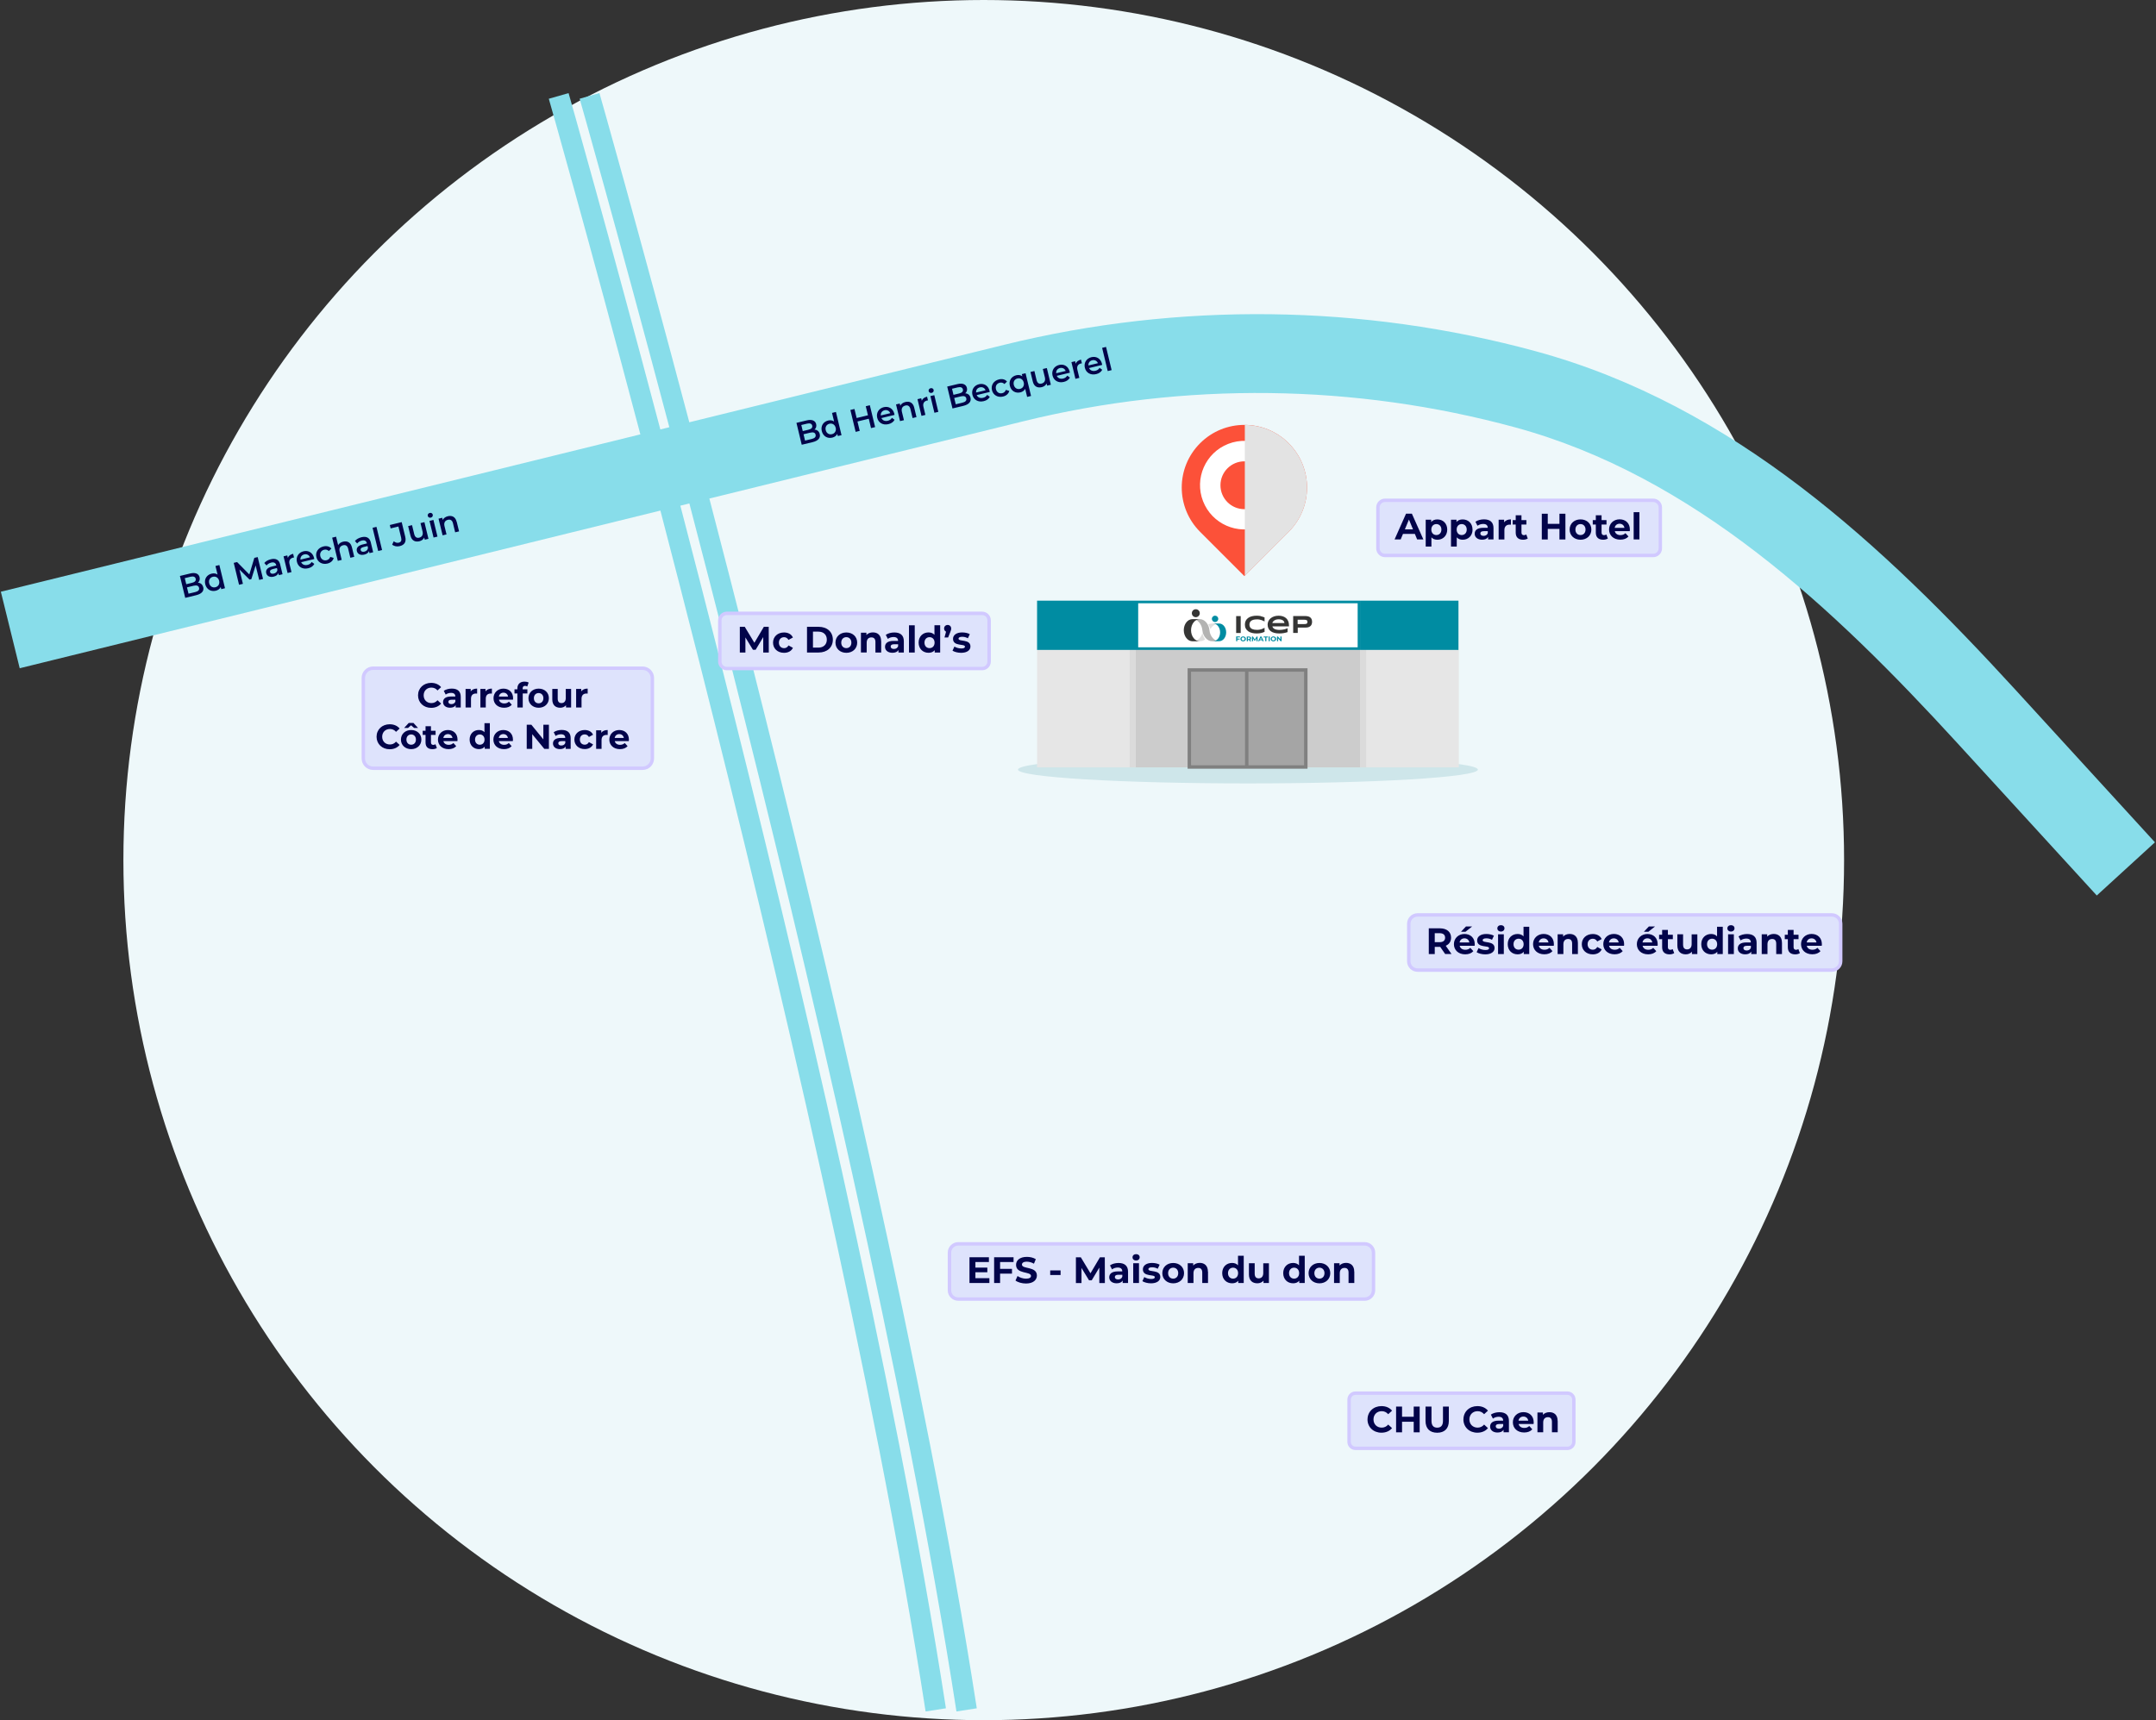 <?xml version="1.0" encoding="UTF-8"?>
<svg xmlns="http://www.w3.org/2000/svg" viewBox="0 0 629 502">
  <rect x="0" y="0" width="629" height="502" fill="#333333" stroke="none"/>
  <g style="isolation: isolate;">
    <g id="Calque_1" data-name="Calque 1">
      <circle cx="287" cy="251" r="251" style="fill: #eef8fa;"/>
      <path d="M375.97,129.35c-7.14-7.14-18.71-7.14-25.85,0-7.14,7.14-7.14,18.71,0,25.85l12.92,12.92,12.92-12.92c7.14-7.14,7.14-18.71,0-25.85h0Z" style="fill: #fc5139;"/>
      <path d="M367.71,153.62c6.65-2.59,9.94-10.08,7.36-16.73-2.59-6.65-10.08-9.94-16.73-7.36-6.65,2.59-9.95,10.08-7.36,16.73,2.59,6.65,10.08,9.95,16.73,7.36Z" style="fill: #fff;"/>
      <path d="M356.06,141.61c0-3.85,3.12-6.98,6.98-6.98s6.98,3.12,6.98,6.98-3.12,6.98-6.98,6.98-6.98-3.12-6.98-6.98Z" style="fill: #fc5139;"/>
      <g style="mix-blend-mode: multiply;">
        <path d="M375.97,129.35c-3.53-3.53-8.16-5.31-12.8-5.34v44l12.8-12.8c7.14-7.14,7.14-18.71,0-25.85Z" style="fill: #e3e3e3;"/>
      </g>
      <path d="M364.08,228.62c37.05,0,67.08-1.8,67.08-4.03s-30.03-4.03-67.08-4.03-67.08,1.8-67.08,4.03,30.03,4.03,67.08,4.03Z" style="fill: #cee6ea;"/>
      <path d="M425.61,189.53h-123.05v34.41h123.05v-34.41Z" style="fill: #e6e6e6;"/>
      <path d="M396.85,189.53h-65.55v34.41h65.55v-34.41Z" style="fill: #ccc;"/>
      <path d="M331.3,189.53h-1.74v34.41h1.74v-34.41Z" style="fill: #dbdbdb;"/>
      <path d="M398.6,189.53h-1.74v34.41h1.74v-34.41Z" style="fill: #dbdbdb;"/>
      <path d="M396.47,175.67h-64.79v13.61h64.79v-13.61Z" style="fill: #fff;"/>
      <path d="M302.56,175.29v14.37h94.29v-14.37h-94.29ZM332.06,176.05h64.03v12.85h-64.03v-12.85ZM425.5,175.29v14.37h-28.64v-14.37h28.64Z" style="fill: #008ca2;"/>
      <path d="M360.64,185.75v1.38h.34v-.5h.67v-.26h-.67v-.37h.76v-.26h-1.1ZM362.91,186.83c.07-.04.12-.09.16-.16.04-.07.06-.14.06-.23s-.02-.16-.06-.23c-.04-.07-.09-.12-.16-.16-.07-.04-.14-.05-.23-.05s-.17.01-.24.05c-.07.04-.12.09-.16.16-.04.07-.06.14-.06.23s.02.16.06.23c.04.07.09.12.16.16.07.04.14.05.24.05s.16-.01.23-.05ZM362.27,187.07c-.12-.06-.21-.14-.28-.26-.07-.11-.11-.23-.11-.36s.04-.26.11-.37c.07-.11.17-.2.28-.26.12-.06.26-.09.41-.09s.29.03.41.09c.12.06.21.14.28.26.07.11.11.23.11.37s-.03.26-.11.36c-.07.11-.17.2-.28.26-.12.06-.26.09-.41.09s-.29-.03-.41-.09ZM364.57,186.07c-.05-.04-.13-.06-.23-.06h-.27v.49h.27c.1,0,.17-.02.23-.06.05-.05.08-.1.08-.18s-.02-.14-.08-.18M364.66,187.14l-.28-.39h-.31v.39h-.33v-1.38h.63c.13,0,.24.02.34.06.09.04.17.1.22.18.05.08.08.17.08.27s-.02.19-.08.27c-.05.08-.12.13-.22.17l.33.45h-.36ZM366.62,185.75l-.54.86-.55-.86h-.27v1.38h.31v-.81l.43.67h.15l.43-.68v.83h.31v-1.38h-.27ZM367.86,186.07l.23.53h-.46l.23-.53h0ZM367.7,185.75l-.65,1.38h.34l.13-.3h.68l.13.3h.35l-.65-1.38h-.33,0ZM368.67,185.75v.26h.46v1.12h.33v-1.12h.46v-.26h-1.26ZM370.45,185.75h-.33v1.38h.33v-1.38ZM371.73,186.83c.07-.04.12-.09.16-.16.04-.07.06-.14.06-.23s-.02-.16-.06-.23c-.04-.07-.09-.12-.16-.16-.07-.04-.14-.05-.24-.05s-.17.01-.24.05c-.07.04-.12.09-.16.16-.04.07-.06.14-.06.23s.02.16.06.23c.04.07.09.12.16.16.07.04.14.05.24.05s.16-.01.24-.05ZM371.1,187.07c-.12-.06-.21-.14-.28-.26-.07-.11-.11-.23-.11-.36s.03-.26.11-.37c.07-.11.17-.2.28-.26.12-.06.26-.09.41-.09s.29.03.41.09c.12.06.21.14.28.26.07.11.11.23.11.37s-.04.26-.11.36c-.07.11-.17.2-.28.26-.12.06-.26.09-.41.09s-.29-.03-.41-.09ZM373.55,185.75v.84l-.72-.84h-.27v1.38h.33v-.84l.73.84h.27v-1.38h-.33Z" style="fill: #008ca2;"/>
      <path d="M355.68,181.96h-2.07c-.39,0-.77.09-1.11.25.29.41.51.88.64,1.39.48-.96,1.47-1.64,2.55-1.64ZM350.79,184.54c-.16,1.43-1.43,2.58-2.83,2.58h2.08c.57,0,1.12-.19,1.57-.52-.43-.57-.72-1.29-.82-2.07Z" style="fill: #dededd;"/>
      <path d="M352.85,183.9c-.16-1.78-1.43-3.23-2.83-3.23h-2.07c1.4,0,2.67,1.45,2.83,3.23.16,1.78,1.43,3.23,2.83,3.23h2.07c-1.4,0-2.67-1.45-2.83-3.23Z" style="fill: #b3b3b2;"/>
      <path d="M360.64,179.8h1.33v4.92h-1.33v-4.92ZM367.87,179.8c-.18-.04-.38-.07-.59-.09-.21-.02-.43-.03-.66-.03-.5,0-.96.05-1.38.16-.42.11-.78.27-1.09.49s-.54.48-.71.81c-.17.33-.25.7-.25,1.13s.08.81.25,1.13c.17.32.4.59.71.81.3.22.67.38,1.09.49.42.11.88.16,1.38.16.24,0,.46,0,.66-.03.21-.02.4-.04.59-.09.18-.05.36-.09.54-.15h0c.17-.06.34-.13.52-.2v-1.19c-.13.08-.27.14-.43.22-.14.08-.31.14-.49.2-.18.05-.38.1-.6.14-.22.04-.46.05-.74.05s-.53-.02-.74-.06c-.21-.04-.4-.09-.56-.16-.16-.07-.3-.15-.4-.24-.11-.09-.19-.2-.26-.31-.07-.11-.11-.24-.15-.36-.03-.13-.04-.26-.04-.39,0-.2.03-.39.1-.58.07-.19.18-.35.35-.49.17-.15.39-.26.66-.34.28-.08.62-.13,1.04-.13.27,0,.52.01.74.05.22.04.42.08.6.15.17.06.34.12.49.2.14.08.29.14.43.22v-1.19c-.17-.07-.34-.13-.52-.19-.17-.06-.36-.11-.54-.15ZM375.83,181.27c.15.35.22.74.22,1.19v.33h-4.84c.04.15.11.3.21.42.1.13.24.24.4.33.17.09.38.16.62.21.24.05.54.08.89.08.24,0,.48-.02.71-.05.23-.03.45-.07.65-.12.21-.05.39-.11.55-.16.16-.06.3-.12.4-.18v1.15h0c-.4.14-.81.23-1.21.3-.4.06-.81.09-1.23.09-.54,0-1.02-.06-1.44-.18-.42-.11-.77-.28-1.06-.5-.29-.22-.5-.49-.65-.81-.15-.32-.23-.68-.23-1.08,0-.37.08-.71.23-1.03.15-.32.36-.59.65-.83.28-.23.62-.42,1.01-.55.4-.13.84-.2,1.32-.2.45,0,.85.06,1.22.18.37.12.69.3.96.53.27.24.47.53.61.88ZM374.74,181.82c-.02-.12-.05-.25-.11-.38-.06-.13-.16-.25-.29-.35-.13-.11-.3-.19-.52-.26-.21-.07-.48-.1-.79-.1s-.55.04-.78.11c-.22.08-.39.17-.55.27-.14.11-.26.23-.34.36-.08.13-.14.24-.16.35h3.53ZM382.79,181.47h0c0,.25-.04.48-.11.68-.07.2-.19.39-.34.53-.16.15-.36.27-.61.35-.25.08-.56.12-.92.12h-2.2v1.55h-1.33v-4.92h3.53c.36,0,.67.04.92.12.25.08.46.2.61.35.16.15.27.33.34.53.07.21.11.43.11.68ZM381.44,181.5c0-.11-.02-.21-.05-.3-.03-.08-.08-.15-.16-.2-.08-.05-.17-.09-.29-.11-.12-.02-.27-.04-.44-.04h-1.92v1.27h1.92c.17,0,.32,0,.44-.03.12-.02.21-.05.29-.11.08-.05.13-.11.16-.19.03-.08.05-.17.05-.29ZM348.87,177.79c-.64,0-1.16.52-1.16,1.16s.52,1.16,1.16,1.16,1.16-.52,1.16-1.16-.52-1.16-1.16-1.16ZM350.01,180.68h-2.12c-1.4,0-2.53,1.45-2.53,3.23s1.14,3.23,2.53,3.23h2.12c-1.4,0-2.53-1.45-2.53-3.23s1.14-3.23,2.53-3.23Z" style="fill: #353534;"/>
      <path d="M353.56,180.6c0,.52.42.93.93.93s.93-.42.93-.93-.42-.93-.93-.93-.93.42-.93.93ZM355.96,184.54c0,1.42-.91,2.58-2.03,2.58h1.77c1.12,0,2.03-1.16,2.03-2.58s-.91-2.58-2.03-2.58h-1.77c1.12,0,2.03,1.16,2.03,2.58Z" style="fill: #008ca2;"/>
      <path d="M381.06,195.52h-33.98v28.31h33.98v-28.31Z" style="fill: #a5a5a5;"/>
      <path d="M380.96,195.52h-33.98v28.31h33.98v-28.31Z" style="fill: none; stroke: gray; stroke-miterlimit: 10;"/>
      <path d="M363.73,195.52v28.31" style="fill: none; stroke: gray; stroke-miterlimit: 10;"/>
      <g>
        <path d="M457.3,406.56h-61.84c-1.03,0-1.86.83-1.86,1.86v12.38c0,1.03.83,1.86,1.86,1.86h61.84c1.03,0,1.86-.83,1.86-1.86v-12.38c0-1.03-.83-1.86-1.86-1.86Z" style="fill: #dee3fc;"/>
        <path d="M457.29,423.16h-61.84c-1.3,0-2.36-1.06-2.36-2.36v-12.38c0-1.3,1.06-2.36,2.36-2.36h61.84c1.3,0,2.36,1.06,2.36,2.36v12.38c0,1.3-1.06,2.36-2.36,2.36ZM395.46,407.06c-.75,0-1.36.61-1.36,1.36v12.38c0,.75.61,1.36,1.36,1.36h61.84c.75,0,1.36-.61,1.36-1.36v-12.38c0-.75-.61-1.36-1.36-1.36h-61.84Z" style="fill: #d1c9ff;"/>
      </g>
      <g>
        <path d="M482.3,146h-78.21c-1.15,0-2.09.93-2.09,2.09v11.92c0,1.15.93,2.09,2.09,2.09h78.21c1.15,0,2.09-.94,2.09-2.09v-11.92c0-1.15-.94-2.09-2.09-2.09Z" style="fill: #dee3fc;"/>
        <path d="M482.3,162.6h-78.21c-1.43,0-2.59-1.16-2.59-2.59v-11.92c0-1.43,1.16-2.59,2.59-2.59h78.21c1.43,0,2.59,1.16,2.59,2.59v11.92c0,1.43-1.16,2.59-2.59,2.59ZM404.09,146.5c-.88,0-1.59.71-1.59,1.59v11.92c0,.88.71,1.59,1.59,1.59h78.21c.88,0,1.59-.71,1.59-1.59v-11.92c0-.88-.71-1.59-1.59-1.59h-78.21Z" style="fill: #d1c9ff;"/>
      </g>
      <g>
        <path d="M398.16,363h-118.6c-1.41,0-2.56,1.14-2.56,2.56v10.99c0,1.41,1.14,2.56,2.56,2.56h118.6c1.41,0,2.55-1.14,2.55-2.56v-10.99c0-1.41-1.14-2.56-2.55-2.56Z" style="fill: #dee3fc;"/>
        <path d="M398.16,379.6h-118.6c-1.69,0-3.06-1.37-3.06-3.06v-10.99c0-1.68,1.37-3.06,3.06-3.06h118.6c1.68,0,3.05,1.37,3.05,3.06v10.99c0,1.68-1.37,3.06-3.05,3.06ZM279.56,363.5c-1.13,0-2.06.92-2.06,2.06v10.99c0,1.13.92,2.06,2.06,2.06h118.6c1.13,0,2.05-.92,2.05-2.06v-10.99c0-1.13-.92-2.06-2.05-2.06h-118.6Z" style="fill: #d1c9ff;"/>
      </g>
      <g>
        <path d="M534.43,267h-120.85c-1.42,0-2.58,1.15-2.58,2.58v10.94c0,1.42,1.15,2.58,2.58,2.58h120.85c1.43,0,2.58-1.15,2.58-2.58v-10.94c0-1.42-1.15-2.58-2.58-2.58Z" style="fill: #dee3fc;"/>
        <path d="M534.43,283.6h-120.85c-1.7,0-3.08-1.38-3.08-3.08v-10.94c0-1.7,1.38-3.08,3.08-3.08h120.85c1.7,0,3.08,1.38,3.08,3.08v10.94c0,1.7-1.38,3.08-3.08,3.08ZM413.58,267.5c-1.15,0-2.08.93-2.08,2.08v10.94c0,1.15.93,2.08,2.08,2.08h120.85c1.15,0,2.08-.93,2.08-2.08v-10.94c0-1.15-.93-2.08-2.08-2.08h-120.85Z" style="fill: #d1c9ff;"/>
      </g>
      <g>
        <path d="M187.49,195h-78.64c-1.57,0-2.84,1.27-2.84,2.84v23.51c0,1.57,1.27,2.84,2.84,2.84h78.64c1.57,0,2.84-1.27,2.84-2.84v-23.51c0-1.57-1.27-2.84-2.84-2.84Z" style="fill: #dee3fc;"/>
        <path d="M187.48,224.69h-78.64c-1.84,0-3.34-1.5-3.34-3.34v-23.51c0-1.84,1.5-3.34,3.34-3.34h78.64c1.84,0,3.34,1.5,3.34,3.34v23.51c0,1.84-1.5,3.34-3.34,3.34ZM108.84,195.5c-1.29,0-2.34,1.05-2.34,2.34v23.51c0,1.29,1.05,2.34,2.34,2.34h78.64c1.29,0,2.34-1.05,2.34-2.34v-23.51c0-1.29-1.05-2.34-2.34-2.34h-78.64Z" style="fill: #d1c9ff;"/>
      </g>
      <path d="M628.69,245.81l-16.97,15.52-40.8-44.61c-36.07-39.37-76.64-77.78-128.87-92-46.8-12.75-96.43-13.36-143.53-1.77l-91.57,22.54c3.87,14.84,7.94,30.63,12.11,47.1,21.81,86.16,50.94,209.17,65.91,305.94l-5.93.92c-14.93-96.53-44.02-219.34-65.79-305.37-4.18-16.5-8.25-32.3-12.13-47.16l-2.63.65c3.71,14.23,7.59,29.31,11.57,45.02,21.81,86.16,50.94,209.17,65.91,305.94l-5.93.92c-14.93-96.53-44.02-219.34-65.79-305.37-3.98-15.73-7.87-30.83-11.58-45.08L5.75,195.01.25,172.68l186.57-45.92c-15.37-58.18-26.56-97.41-26.71-97.94l5.77-1.65c.15.53,11.36,39.85,26.77,98.15l2.62-.65c-15.09-57.03-26.01-95.34-26.16-95.86l5.77-1.65c.15.52,11.09,38.92,26.22,96.07l91.92-22.62c50.89-12.52,104.51-11.87,155.07,1.91,57.86,15.76,101.38,56.73,139.79,98.66l40.8,44.62Z" style="fill: #88ddea;"/>
      <g>
        <path d="M286.53,179h-74.49c-1.12,0-2.04.91-2.04,2.04v12.03c0,1.12.91,2.04,2.04,2.04h74.49c1.12,0,2.04-.91,2.04-2.04v-12.03c0-1.12-.91-2.04-2.04-2.04Z" style="fill: #dee3fc;"/>
        <path d="M286.53,195.6h-74.49c-1.4,0-2.54-1.14-2.54-2.54v-12.03c0-1.4,1.14-2.54,2.54-2.54h74.49c1.4,0,2.54,1.14,2.54,2.54v12.03c0,1.4-1.14,2.54-2.54,2.54ZM212.04,179.5c-.85,0-1.54.69-1.54,1.54v12.03c0,.85.69,1.54,1.54,1.54h74.49c.85,0,1.54-.69,1.54-1.54v-12.03c0-.85-.69-1.54-1.54-1.54h-74.49Z" style="fill: #d1c9ff;"/>
      </g>
      <path d="M398.97,414.22c0-2.26,1.74-3.88,4.07-3.88,1.29,0,2.38.47,3.08,1.33l-1.12,1.03c-.51-.58-1.13-.88-1.89-.88-1.4,0-2.4.99-2.4,2.4s.99,2.4,2.4,2.4c.75,0,1.38-.3,1.89-.89l1.12,1.03c-.7.86-1.79,1.34-3.1,1.34-2.33,0-4.06-1.62-4.06-3.88h0ZM414.18,410.48v7.51h-1.74v-3.08h-3.4v3.08h-1.74v-7.51h1.74v2.96h3.4v-2.96h1.74ZM415.89,414.68v-4.2h1.74v4.14c0,1.42.62,2.01,1.67,2.01s1.68-.59,1.68-2.01v-4.14h1.71v4.2c0,2.21-1.26,3.43-3.4,3.43s-3.4-1.22-3.4-3.43h0ZM426.95,414.22c0-2.26,1.74-3.88,4.07-3.88,1.29,0,2.38.47,3.08,1.33l-1.12,1.03c-.51-.58-1.13-.88-1.89-.88-1.4,0-2.4.99-2.4,2.4s.99,2.4,2.4,2.4c.75,0,1.39-.3,1.89-.89l1.12,1.03c-.7.86-1.79,1.34-3.1,1.34-2.33,0-4.06-1.62-4.06-3.88h0ZM440.22,414.68v3.29h-1.57v-.72c-.31.53-.91.8-1.76.8-1.35,0-2.16-.75-2.16-1.74s.72-1.73,2.48-1.73h1.33c0-.72-.43-1.13-1.33-1.13-.61,0-1.24.21-1.66.54l-.6-1.17c.64-.45,1.57-.7,2.49-.7,1.76,0,2.78.81,2.78,2.56ZM438.55,416.15v-.59h-1.15c-.78,0-1.03.29-1.03.67,0,.42.35.7.94.7s1.04-.26,1.23-.78ZM447.41,415.56h-4.36c.16.72.77,1.15,1.65,1.15.61,0,1.05-.18,1.45-.56l.89.96c-.54.61-1.34.93-2.38.93-2,0-3.29-1.26-3.29-2.97s1.32-2.97,3.08-2.97,3,1.14,3,2.99c0,.13-.02.31-.03.45ZM443.02,414.59h2.84c-.12-.73-.67-1.2-1.42-1.2s-1.31.46-1.42,1.2ZM454.45,414.68v3.3h-1.68v-3.05c0-.93-.43-1.36-1.17-1.36-.8,0-1.38.49-1.38,1.55v2.85h-1.68v-5.77h1.6v.67c.45-.49,1.12-.76,1.9-.76,1.36,0,2.39.79,2.39,2.55h.02ZM412.79,155.81h-3.48l-.67,1.61h-1.78l3.34-7.51h1.71l3.35,7.51h-1.82l-.66-1.61h0ZM412.24,154.49l-1.19-2.87-1.19,2.87h2.38ZM422.22,154.54c0,1.81-1.26,2.97-2.87,2.97-.72,0-1.31-.22-1.74-.7v2.69h-1.67v-7.84h1.6v.67c.42-.51,1.04-.75,1.81-.75,1.62,0,2.87,1.16,2.87,2.97h0ZM420.52,154.54c0-.99-.64-1.6-1.47-1.6s-1.47.6-1.47,1.6.64,1.6,1.47,1.6,1.47-.61,1.47-1.6ZM429.61,154.54c0,1.81-1.26,2.97-2.87,2.97-.72,0-1.31-.22-1.74-.7v2.69h-1.68v-7.84h1.6v.67c.42-.51,1.04-.75,1.81-.75,1.62,0,2.87,1.16,2.87,2.97h0ZM427.91,154.54c0-.99-.64-1.6-1.47-1.6s-1.47.6-1.47,1.6.64,1.6,1.47,1.6,1.47-.61,1.47-1.6ZM435.72,154.13v3.29h-1.57v-.72c-.31.53-.91.8-1.76.8-1.35,0-2.16-.75-2.16-1.74s.72-1.73,2.48-1.73h1.33c0-.72-.43-1.13-1.33-1.13-.61,0-1.24.21-1.66.53l-.6-1.17c.63-.45,1.57-.7,2.49-.7,1.76,0,2.78.81,2.78,2.56ZM434.05,155.6v-.59h-1.15c-.78,0-1.02.29-1.02.67,0,.42.35.7.94.7s1.04-.26,1.23-.78ZM440.81,151.57v1.55c-.14,0-.25-.02-.38-.02-.92,0-1.53.51-1.53,1.61v2.72h-1.68v-5.77h1.6v.76c.4-.56,1.09-.85,1.98-.85h0ZM445.72,157.14c-.34.24-.85.37-1.36.37-1.36,0-2.16-.7-2.16-2.07v-2.37h-.89v-1.29h.89v-1.4h1.68v1.4h1.44v1.29h-1.44v2.35c0,.49.27.76.72.76.24,0,.49-.08.67-.21l.45,1.18ZM456.7,149.92v7.51h-1.74v-3.08h-3.41v3.08h-1.74v-7.51h1.74v2.96h3.41v-2.96h1.74ZM457.93,154.54c0-1.74,1.34-2.97,3.18-2.97s3.16,1.23,3.16,2.97-1.33,2.97-3.16,2.97-3.18-1.23-3.18-2.97ZM462.57,154.54c0-.99-.64-1.6-1.47-1.6s-1.48.6-1.48,1.6.64,1.6,1.48,1.6,1.47-.61,1.47-1.6ZM469.09,157.14c-.35.24-.85.37-1.36.37-1.36,0-2.16-.7-2.16-2.07v-2.37h-.89v-1.29h.89v-1.4h1.68v1.4h1.44v1.29h-1.44v2.35c0,.49.27.76.72.76.24,0,.49-.08.67-.21l.45,1.18ZM475.47,155.01h-4.36c.16.72.77,1.15,1.65,1.15.61,0,1.05-.18,1.45-.56l.89.96c-.54.61-1.34.93-2.38.93-2,0-3.29-1.26-3.29-2.97s1.32-2.97,3.08-2.97,3,1.14,3,2.99c0,.13-.02.31-.03.45ZM471.08,154.04h2.84c-.11-.73-.67-1.2-1.42-1.2s-1.31.46-1.42,1.2ZM476.61,149.47h1.68v7.95h-1.68v-7.95ZM288.65,373.02v1.39h-5.81v-7.51h5.67v1.39h-3.94v1.63h3.48v1.35h-3.48v1.74h4.09,0ZM291.77,368.31v1.98h3.47v1.39h-3.47v2.73h-1.74v-7.51h5.67v1.39h-3.93ZM296.27,373.68l.59-1.31c.64.46,1.58.78,2.48.78,1.02,0,1.45-.35,1.45-.8,0-1.4-4.36-.44-4.36-3.23,0-1.28,1.03-2.33,3.16-2.33.94,0,1.9.22,2.6.67l-.54,1.32c-.7-.4-1.42-.59-2.08-.59-1.03,0-1.42.38-1.42.86,0,1.39,4.36.43,4.36,3.18,0,1.26-1.04,2.33-3.18,2.33-1.19,0-2.39-.35-3.05-.86ZM306.39,370.74h3.03v1.34h-3.03v-1.34ZM320.72,374.42v-4.5l-2.22,3.71h-.78l-2.2-3.61v4.41h-1.63v-7.51h1.44l2.81,4.66,2.76-4.66h1.42l.02,7.51h-1.63ZM329.1,371.13v3.29h-1.57v-.72c-.31.53-.91.8-1.76.8-1.35,0-2.16-.75-2.16-1.74s.72-1.73,2.48-1.73h1.33c0-.72-.43-1.13-1.33-1.13-.61,0-1.24.21-1.66.54l-.6-1.17c.63-.45,1.57-.7,2.49-.7,1.76,0,2.78.81,2.78,2.56ZM327.43,372.6v-.59h-1.15c-.78,0-1.03.29-1.03.67,0,.42.35.7.94.7.56,0,1.04-.26,1.23-.78ZM330.41,366.92c0-.53.42-.93,1.04-.93s1.04.38,1.04.9c0,.56-.42.96-1.04.96s-1.04-.4-1.04-.93ZM330.61,368.65h1.68v5.77h-1.68v-5.77ZM333.28,373.88l.56-1.2c.51.33,1.3.56,2.01.56.77,0,1.06-.21,1.06-.53,0-.94-3.48.02-3.48-2.28,0-1.1.99-1.87,2.67-1.87.8,0,1.68.18,2.22.51l-.56,1.19c-.57-.32-1.13-.43-1.66-.43-.75,0-1.07.24-1.07.54,0,.99,3.48.03,3.48,2.3,0,1.07-.99,1.84-2.72,1.84-.97,0-1.96-.27-2.49-.62h0ZM339.1,371.54c0-1.74,1.34-2.97,3.18-2.97s3.16,1.23,3.16,2.97-1.33,2.97-3.16,2.97-3.18-1.23-3.18-2.97ZM343.74,371.54c0-.99-.64-1.6-1.47-1.6s-1.48.61-1.48,1.6.64,1.6,1.48,1.6,1.47-.61,1.47-1.6ZM352.43,371.12v3.3h-1.68v-3.05c0-.93-.43-1.36-1.17-1.36-.8,0-1.39.49-1.39,1.55v2.85h-1.68v-5.77h1.6v.67c.45-.49,1.12-.77,1.9-.77,1.36,0,2.39.8,2.39,2.55l.02.02ZM362.85,366.47v7.95h-1.6v-.67c-.42.51-1.02.75-1.8.75-1.63,0-2.88-1.16-2.88-2.97s1.26-2.97,2.88-2.97c.7,0,1.31.22,1.73.7v-2.8h1.68,0ZM361.21,371.54c0-.99-.64-1.6-1.47-1.6s-1.48.61-1.48,1.6.64,1.6,1.48,1.6,1.47-.61,1.47-1.6ZM370.2,368.65v5.77h-1.58v-.69c-.44.51-1.08.77-1.79.77-1.45,0-2.46-.81-2.46-2.59v-3.26h1.68v3.02c0,.96.43,1.39,1.17,1.39s1.33-.49,1.33-1.55v-2.85h1.68-.02ZM380.65,366.47v7.95h-1.6v-.67c-.42.51-1.03.75-1.8.75-1.63,0-2.88-1.16-2.88-2.97s1.26-2.97,2.88-2.97c.7,0,1.31.22,1.73.7v-2.8h1.68,0ZM379.02,371.54c0-.99-.64-1.6-1.47-1.6s-1.48.61-1.48,1.6.64,1.6,1.48,1.6,1.47-.61,1.47-1.6ZM381.77,371.54c0-1.74,1.34-2.97,3.17-2.97s3.16,1.23,3.16,2.97-1.33,2.97-3.16,2.97-3.17-1.23-3.17-2.97ZM386.41,371.54c0-.99-.64-1.6-1.47-1.6s-1.48.61-1.48,1.6.64,1.6,1.48,1.6,1.47-.61,1.47-1.6ZM395.11,371.12v3.3h-1.68v-3.05c0-.93-.43-1.36-1.17-1.36-.8,0-1.39.49-1.39,1.55v2.85h-1.67v-5.77h1.6v.67c.45-.49,1.12-.77,1.9-.77,1.36,0,2.39.8,2.39,2.55v.02ZM421.63,278.42l-1.45-2.09h-1.6v2.09h-1.74v-7.51h3.24c2.01,0,3.26,1.04,3.26,2.72,0,1.12-.57,1.95-1.55,2.37l1.68,2.41h-1.87,0ZM420,272.33h-1.42v2.62h1.42c1.06,0,1.6-.49,1.6-1.31s-.54-1.31-1.6-1.31ZM430.21,276.01h-4.36c.16.72.77,1.16,1.65,1.16.61,0,1.05-.18,1.45-.56l.89.96c-.54.61-1.34.93-2.38.93-2,0-3.29-1.26-3.29-2.97s1.32-2.97,3.08-2.97,3,1.14,3,2.99c0,.13-.02.31-.03.45ZM425.83,275.03h2.84c-.12-.73-.67-1.2-1.42-1.2s-1.31.46-1.42,1.2ZM427.55,271.91h-1.31l1.45-1.54h1.8l-1.94,1.54h0ZM430.8,277.88l.56-1.2c.51.33,1.3.56,2.01.56.77,0,1.06-.21,1.06-.53,0-.94-3.48.02-3.48-2.28,0-1.09.99-1.87,2.67-1.87.8,0,1.68.18,2.22.51l-.56,1.19c-.57-.32-1.13-.43-1.66-.43-.75,0-1.07.24-1.07.54,0,.99,3.48.03,3.48,2.3,0,1.07-.99,1.84-2.72,1.84-.97,0-1.96-.27-2.49-.62h0ZM436.84,270.92c0-.53.42-.93,1.04-.93s1.04.38,1.04.9c0,.56-.42.96-1.04.96s-1.04-.41-1.04-.93ZM437.05,272.65h1.68v5.77h-1.68v-5.77ZM446.15,270.47v7.95h-1.6v-.67c-.42.51-1.03.75-1.8.75-1.63,0-2.88-1.15-2.88-2.97s1.25-2.97,2.88-2.97c.7,0,1.31.22,1.73.7v-2.8h1.68,0ZM444.51,275.54c0-.99-.64-1.6-1.47-1.6s-1.48.6-1.48,1.6.64,1.6,1.48,1.6,1.47-.6,1.47-1.6ZM453.3,276.01h-4.36c.16.72.77,1.15,1.65,1.15.61,0,1.05-.18,1.45-.56l.89.96c-.54.61-1.34.93-2.38.93-2,0-3.29-1.26-3.29-2.97s1.32-2.97,3.08-2.97,3,1.14,3,2.99c0,.13-.02.31-.03.45ZM448.92,275.04h2.84c-.11-.73-.67-1.2-1.42-1.2s-1.31.46-1.42,1.2ZM460.34,275.12v3.3h-1.68v-3.04c0-.93-.43-1.36-1.17-1.36-.8,0-1.38.49-1.38,1.55v2.85h-1.68v-5.77h1.6v.67c.45-.49,1.12-.77,1.91-.77,1.36,0,2.39.8,2.39,2.55h.02ZM461.48,275.54c0-1.74,1.34-2.97,3.21-2.97,1.21,0,2.16.53,2.59,1.47l-1.29.7c-.31-.54-.77-.79-1.29-.79-.85,0-1.52.59-1.52,1.6s.67,1.6,1.52,1.6c.53,0,.99-.24,1.29-.8l1.29.7c-.42.93-1.37,1.46-2.59,1.46-1.88,0-3.21-1.23-3.21-2.97ZM473.79,276.01h-4.36c.16.72.77,1.15,1.65,1.15.61,0,1.05-.18,1.45-.56l.89.96c-.54.61-1.34.93-2.38.93-2,0-3.29-1.26-3.29-2.97s1.32-2.97,3.08-2.97,3,1.14,3,2.99c0,.13-.02.31-.03.45ZM469.4,275.04h2.84c-.11-.73-.67-1.2-1.42-1.2s-1.31.46-1.42,1.2ZM483.58,276.01h-4.36c.16.72.77,1.16,1.65,1.16.61,0,1.05-.18,1.45-.56l.89.96c-.53.61-1.34.93-2.38.93-2,0-3.29-1.26-3.29-2.97s1.32-2.97,3.08-2.97,3,1.14,3,2.99c0,.13-.02.31-.03.45ZM479.2,275.03h2.84c-.11-.73-.67-1.2-1.42-1.2s-1.31.46-1.42,1.2ZM480.91,271.91h-1.31l1.45-1.54h1.8l-1.94,1.54h0ZM488.44,278.14c-.34.24-.85.37-1.36.37-1.36,0-2.16-.7-2.16-2.07v-2.37h-.89v-1.29h.89v-1.4h1.68v1.4h1.44v1.29h-1.44v2.35c0,.49.27.76.72.76.24,0,.49-.08.67-.21l.45,1.18ZM495.19,272.65v5.77h-1.58v-.69c-.44.51-1.08.77-1.79.77-1.45,0-2.46-.81-2.46-2.59v-3.26h1.67v3.02c0,.96.43,1.39,1.17,1.39s1.33-.49,1.33-1.55v-2.85h1.67-.02ZM502.61,270.47v7.95h-1.6v-.67c-.42.51-1.03.75-1.8.75-1.63,0-2.88-1.15-2.88-2.97s1.26-2.97,2.88-2.97c.7,0,1.31.22,1.73.7v-2.8h1.68,0ZM500.97,275.54c0-.99-.64-1.6-1.47-1.6s-1.48.6-1.48,1.6.64,1.6,1.48,1.6,1.47-.6,1.47-1.6ZM503.95,270.92c0-.53.42-.93,1.04-.93s1.04.38,1.04.9c0,.56-.42.96-1.04.96s-1.04-.41-1.04-.93ZM504.16,272.65h1.68v5.77h-1.68v-5.77ZM512.48,275.13v3.29h-1.57v-.72c-.31.53-.91.8-1.76.8-1.35,0-2.16-.75-2.16-1.74s.72-1.73,2.48-1.73h1.33c0-.72-.43-1.13-1.33-1.13-.61,0-1.24.21-1.66.54l-.6-1.17c.64-.45,1.57-.7,2.49-.7,1.76,0,2.78.81,2.78,2.56ZM510.81,276.6v-.59h-1.15c-.78,0-1.03.29-1.03.67,0,.42.35.7.94.7s1.04-.26,1.23-.78ZM519.88,275.12v3.3h-1.68v-3.04c0-.93-.43-1.36-1.17-1.36-.8,0-1.38.49-1.38,1.55v2.85h-1.68v-5.77h1.6v.67c.45-.49,1.12-.77,1.91-.77,1.36,0,2.39.8,2.39,2.55h.02ZM525.11,278.14c-.34.24-.85.37-1.36.37-1.36,0-2.16-.7-2.16-2.07v-2.37h-.89v-1.29h.89v-1.4h1.68v1.4h1.44v1.29h-1.44v2.35c0,.49.27.76.72.76.25,0,.49-.08.67-.21l.45,1.18ZM531.48,276.01h-4.36c.16.72.77,1.15,1.65,1.15.61,0,1.05-.18,1.45-.56l.89.96c-.53.61-1.34.93-2.38.93-2,0-3.29-1.26-3.29-2.97s1.32-2.97,3.08-2.97,3,1.14,3,2.99c0,.13-.02.31-.03.45ZM527.1,275.04h2.84c-.11-.73-.67-1.2-1.42-1.2s-1.31.46-1.42,1.2ZM121.96,202.93c0-2.13,1.63-3.65,3.83-3.65,1.22,0,2.24.45,2.9,1.25l-1.05.96c-.47-.55-1.06-.83-1.78-.83-1.32,0-2.26.93-2.26,2.26s.93,2.26,2.26,2.26c.71,0,1.3-.28,1.78-.83l1.05.96c-.66.81-1.68,1.26-2.91,1.26-2.19,0-3.82-1.53-3.82-3.65h0ZM134.42,203.37v3.09h-1.48v-.68c-.29.5-.86.75-1.65.75-1.27,0-2.03-.71-2.03-1.64s.68-1.63,2.33-1.63h1.25c0-.68-.4-1.06-1.25-1.06-.58,0-1.17.19-1.56.5l-.56-1.1c.6-.42,1.47-.65,2.34-.65,1.65,0,2.61.76,2.61,2.41ZM132.85,204.75v-.55h-1.08c-.73,0-.96.27-.96.63,0,.39.33.65.88.65s.98-.25,1.16-.73ZM139.2,200.96v1.45c-.13,0-.23-.02-.35-.02-.86,0-1.44.48-1.44,1.51v2.56h-1.58v-5.42h1.5v.71c.38-.52,1.03-.8,1.86-.8h0ZM143.51,200.96v1.45c-.13,0-.23-.02-.35-.02-.86,0-1.44.48-1.44,1.51v2.56h-1.57v-5.42h1.5v.71c.38-.52,1.03-.8,1.86-.8h0ZM149.67,204.19h-4.1c.15.68.73,1.09,1.55,1.09.58,0,.99-.17,1.36-.53l.83.91c-.5.58-1.26.88-2.24.88-1.88,0-3.09-1.18-3.09-2.79s1.24-2.79,2.89-2.79,2.82,1.07,2.82,2.81c0,.12-.02.29-.03.42ZM145.55,203.27h2.67c-.11-.68-.63-1.13-1.33-1.13s-1.23.43-1.34,1.13ZM152.47,201.16h1.39v1.21h-1.35v4.09h-1.57v-4.09h-.84v-1.21h.84v-.24c0-1.22.75-2.01,2.09-2.01.45,0,.91.09,1.2.29l-.41,1.14c-.17-.12-.4-.19-.63-.19-.46,0-.71.25-.71.78v.23h0ZM154.17,203.75c0-1.63,1.26-2.79,2.99-2.79s2.97,1.16,2.97,2.79-1.25,2.79-2.97,2.79-2.99-1.16-2.99-2.79ZM158.53,203.75c0-.93-.6-1.5-1.38-1.5s-1.39.56-1.39,1.5.61,1.5,1.39,1.5,1.38-.57,1.38-1.5ZM166.62,201.04v5.42h-1.49v-.65c-.41.47-1.01.73-1.68.73-1.36,0-2.32-.76-2.32-2.44v-3.06h1.58v2.83c0,.91.4,1.31,1.1,1.31s1.25-.46,1.25-1.46v-2.68h1.58-.01ZM171.45,200.96v1.45c-.13,0-.23-.02-.35-.02-.86,0-1.44.48-1.44,1.51v2.56h-1.58v-5.42h1.5v.71c.38-.52,1.03-.8,1.86-.8h0ZM109.86,215.01c0-2.13,1.63-3.65,3.83-3.65,1.22,0,2.24.44,2.9,1.25l-1.05.96c-.47-.55-1.06-.83-1.78-.83-1.32,0-2.26.93-2.26,2.26s.93,2.26,2.26,2.26c.7,0,1.3-.28,1.78-.83l1.05.96c-.66.81-1.68,1.26-2.91,1.26-2.19,0-3.82-1.53-3.82-3.65h0ZM122.93,215.83c0,1.63-1.25,2.79-2.97,2.79s-2.99-1.16-2.99-2.79,1.26-2.79,2.99-2.79,2.97,1.16,2.97,2.79ZM119.06,212.43h-1.15l1.33-1.45h1.39l1.33,1.45h-1.15l-.88-.77-.88.77h0ZM121.34,215.83c0-.93-.6-1.5-1.38-1.5s-1.39.57-1.39,1.5.6,1.5,1.39,1.5,1.38-.56,1.38-1.5ZM127.46,218.28c-.32.23-.8.35-1.28.35-1.28,0-2.03-.65-2.03-1.94v-2.23h-.83v-1.21h.83v-1.32h1.58v1.32h1.35v1.21h-1.35v2.21c0,.46.25.71.68.71.23,0,.46-.07.63-.2l.42,1.11ZM133.46,216.27h-4.1c.15.68.73,1.09,1.55,1.09.58,0,.99-.17,1.36-.53l.83.91c-.5.57-1.26.88-2.24.88-1.88,0-3.09-1.18-3.09-2.79s1.24-2.79,2.89-2.79,2.82,1.07,2.82,2.81c0,.12-.02.3-.03.42ZM129.34,215.36h2.67c-.11-.68-.63-1.13-1.33-1.13s-1.23.43-1.34,1.13ZM142.91,211.06v7.47h-1.5v-.63c-.4.47-.96.71-1.69.71-1.53,0-2.71-1.09-2.71-2.79s1.18-2.79,2.71-2.79c.66,0,1.23.21,1.62.65v-2.63h1.58,0ZM141.36,215.83c0-.93-.6-1.5-1.38-1.5s-1.39.57-1.39,1.5.6,1.5,1.39,1.5,1.38-.56,1.38-1.5ZM149.63,216.27h-4.1c.15.68.73,1.09,1.55,1.09.57,0,.99-.17,1.36-.53l.83.91c-.5.57-1.26.88-2.24.88-1.88,0-3.09-1.18-3.09-2.79s1.24-2.79,2.89-2.79,2.82,1.07,2.82,2.81c0,.12-.02.3-.03.42ZM145.51,215.36h2.67c-.11-.68-.63-1.13-1.33-1.13s-1.23.43-1.34,1.13ZM160.14,211.49v7.05h-1.34l-3.52-4.28v4.28h-1.61v-7.05h1.35l3.5,4.28v-4.28h1.61ZM166.49,215.45v3.09h-1.47v-.68c-.3.5-.86.75-1.66.75-1.27,0-2.03-.7-2.03-1.64s.68-1.62,2.33-1.62h1.25c0-.68-.4-1.07-1.25-1.07-.57,0-1.16.19-1.56.5l-.56-1.1c.6-.43,1.48-.66,2.34-.66,1.65,0,2.61.76,2.61,2.41ZM164.92,216.83v-.55h-1.08c-.73,0-.96.27-.96.63,0,.4.33.65.88.65.53,0,.98-.24,1.16-.73ZM167.57,215.83c0-1.63,1.26-2.79,3.02-2.79,1.14,0,2.04.5,2.43,1.38l-1.21.65c-.29-.51-.73-.75-1.22-.75-.8,0-1.42.55-1.42,1.5s.63,1.5,1.42,1.5c.5,0,.93-.22,1.22-.75l1.21.66c-.4.87-1.29,1.37-2.43,1.37-1.76,0-3.02-1.16-3.02-2.79ZM177.29,213.04v1.45c-.13,0-.23-.02-.35-.02-.86,0-1.44.47-1.44,1.51v2.56h-1.58v-5.42h1.5v.72c.38-.53,1.03-.8,1.86-.8ZM183.45,216.27h-4.1c.15.68.73,1.09,1.55,1.09.57,0,.99-.17,1.36-.53l.84.91c-.5.57-1.26.88-2.24.88-1.88,0-3.09-1.18-3.09-2.79s1.24-2.79,2.89-2.79,2.82,1.07,2.82,2.81c0,.12-.02.3-.03.42ZM179.33,215.36h2.67c-.11-.68-.63-1.13-1.33-1.13s-1.23.43-1.34,1.13ZM59.3,171.36c.27,1.09-.44,1.94-2.08,2.34l-3.18.77-1.55-6.39,2.99-.72c1.53-.38,2.51.07,2.75,1.09.16.66-.05,1.22-.48,1.6.74.05,1.33.48,1.53,1.31h0ZM53.91,168.73l.43,1.76,1.68-.41c.82-.2,1.21-.6,1.07-1.19-.14-.59-.68-.77-1.5-.58l-1.68.41ZM58.07,171.53c-.15-.64-.7-.8-1.6-.59l-1.92.47.45,1.84,1.92-.46c.89-.21,1.31-.62,1.15-1.25h0ZM64,164.89l1.64,6.77-1.09.27-.15-.63c-.27.56-.78.93-1.45,1.09-1.41.34-2.7-.39-3.07-1.9-.37-1.51.44-2.75,1.86-3.09.63-.15,1.24-.08,1.73.27l-.61-2.5,1.14-.28h0ZM63.93,169.49c-.23-.93-1-1.37-1.82-1.17-.82.2-1.31.95-1.08,1.88.23.93,1,1.37,1.82,1.17.82-.2,1.31-.95,1.08-1.88ZM75.62,169.23l-1.04-4.23-1.25,4.01-.53.13-2.94-2.94,1.01,4.18-1.13.27-1.55-6.39.98-.24,3.57,3.62,1.46-4.84.98-.23,1.56,6.39-1.12.27h0ZM81.74,164.72l.69,2.86-1.08.26-.14-.59c-.17.49-.64.85-1.37,1.03-1.11.27-1.96-.17-2.17-1.02-.19-.81.19-1.58,1.68-1.94l1.26-.31-.02-.07c-.16-.66-.66-.96-1.47-.76-.55.13-1.07.46-1.36.84l-.65-.72c.42-.53,1.13-.91,1.92-1.1,1.41-.34,2.38.13,2.72,1.53ZM80.93,166.33l-.13-.56-1.18.29c-.78.19-.91.53-.83.88.1.41.51.59,1.09.45.56-.13.98-.51,1.05-1.06h0ZM85.52,161.61l.26,1.09c-.11,0-.19.01-.27.03-.86.21-1.29.85-1.05,1.85l.58,2.37-1.14.27-1.18-4.87,1.09-.26.17.71c.2-.59.74-.99,1.55-1.19h0ZM91.69,163.14l-3.82.93c.31.68,1.01.99,1.86.78.55-.13.93-.41,1.19-.85l.78.56c-.31.62-.93,1.07-1.77,1.27-1.64.4-2.95-.39-3.3-1.85-.36-1.45.46-2.75,1.91-3.1,1.42-.35,2.71.4,3.08,1.92.02.09.05.23.06.34h0ZM87.67,163.31l2.76-.67c-.26-.68-.92-1.03-1.67-.85-.74.18-1.16.78-1.1,1.52h0ZM92.31,162.6c-.36-1.46.49-2.75,2.03-3.13.95-.23,1.8-.02,2.35.62l-.75.72c-.4-.4-.89-.5-1.38-.38-.84.2-1.33.94-1.11,1.88.23.95,1.01,1.37,1.85,1.17.48-.12.87-.44,1.05-.97l1,.3c-.19.82-.86,1.41-1.8,1.65-1.54.38-2.89-.4-3.24-1.86ZM102.67,159.71l.68,2.79-1.14.27-.64-2.65c-.21-.86-.74-1.18-1.47-1-.81.19-1.24.82-1.01,1.8l.6,2.47-1.14.28-1.64-6.77,1.14-.28.6,2.46c.27-.49.8-.85,1.47-1.01,1.17-.28,2.2.18,2.55,1.64h0ZM108.18,158.3l.69,2.86-1.08.26-.14-.6c-.17.49-.64.85-1.37,1.03-1.11.27-1.96-.17-2.17-1.02-.19-.81.2-1.58,1.68-1.94l1.26-.31-.02-.07c-.16-.66-.66-.96-1.47-.76-.55.13-1.07.46-1.36.85l-.65-.72c.42-.53,1.13-.91,1.92-1.11,1.41-.34,2.38.13,2.72,1.54h0ZM107.36,159.91l-.13-.56-1.18.29c-.78.19-.91.53-.83.89.1.41.51.59,1.09.45.56-.13.98-.51,1.04-1.06h0ZM108.69,154.03l1.14-.28,1.64,6.77-1.14.27-1.64-6.77ZM114.41,158.93l.47-.98c.46.39.94.54,1.45.42.66-.16.9-.63.71-1.42l-.8-3.3-2.27.55-.24-.99,3.46-.84,1.03,4.24c.37,1.51-.2,2.43-1.61,2.77-.8.19-1.61.05-2.19-.44ZM123.82,152.37l1.18,4.87-1.08.26-.15-.62c-.25.54-.77.91-1.4,1.07-1.25.3-2.26-.17-2.62-1.64l-.68-2.78,1.14-.28.64,2.63c.21.88.74,1.2,1.45,1.03.79-.19,1.21-.82.98-1.79l-.6-2.47,1.14-.27ZM124.8,150.55c-.09-.38.14-.76.56-.86.42-.1.8.11.89.48.1.4-.13.78-.56.89-.42.1-.8-.12-.9-.51h0ZM125.31,152.01l1.14-.28,1.18,4.87-1.14.27-1.19-4.87h0ZM133.25,152.28l.68,2.79-1.14.27-.64-2.65c-.21-.86-.74-1.18-1.47-1-.81.19-1.24.82-1.01,1.8l.6,2.46-1.14.28-1.19-4.87,1.08-.26.15.63c.27-.54.8-.92,1.51-1.09,1.17-.28,2.2.18,2.55,1.64h0ZM239.16,126.69c.26,1.09-.44,1.94-2.08,2.34l-3.18.76-1.54-6.39,3-.72c1.53-.37,2.51.08,2.75,1.09.16.66-.05,1.22-.48,1.6.74.05,1.33.48,1.53,1.31ZM233.78,124.04l.42,1.76,1.68-.4c.82-.19,1.22-.6,1.08-1.19-.14-.6-.68-.77-1.5-.58l-1.68.4h0ZM237.95,126.86c-.15-.64-.7-.8-1.6-.59l-1.92.46.44,1.84,1.92-.46c.89-.21,1.31-.62,1.15-1.25h0ZM243.88,120.22l1.63,6.77-1.09.26-.15-.63c-.27.56-.78.92-1.45,1.09-1.41.34-2.7-.39-3.07-1.91-.36-1.51.45-2.74,1.86-3.08.63-.15,1.24-.07,1.73.28l-.6-2.5,1.14-.28h0ZM243.8,124.83c-.22-.93-1-1.37-1.82-1.17-.82.2-1.31.94-1.08,1.87.22.93,1,1.37,1.82,1.17.82-.19,1.31-.94,1.09-1.88h0ZM253.77,118.25l1.54,6.39-1.19.29-.66-2.73-3.3.8.66,2.74-1.19.29-1.54-6.39,1.19-.29.64,2.64,3.3-.8-.64-2.64,1.19-.29h0ZM260.98,121.08l-3.83.92c.31.68,1.01.99,1.86.79.55-.13.94-.41,1.2-.85l.78.56c-.32.62-.93,1.06-1.77,1.27-1.64.4-2.95-.4-3.3-1.85-.35-1.45.47-2.75,1.92-3.1,1.42-.34,2.7.4,3.07,1.92.02.09.05.23.06.34h0ZM256.96,121.24l2.77-.66c-.26-.68-.92-1.03-1.66-.86-.74.18-1.17.78-1.1,1.52h0ZM266.71,118.93l.67,2.79-1.14.28-.64-2.65c-.21-.86-.74-1.19-1.47-1-.81.19-1.24.82-1.01,1.8l.6,2.47-1.14.27-1.17-4.87,1.09-.26.15.63c.27-.54.8-.92,1.52-1.08,1.17-.28,2.2.17,2.55,1.65h0ZM270.47,115.77l.26,1.08c-.11,0-.19.02-.27.03-.86.21-1.29.85-1.05,1.84l.57,2.36-1.14.28-1.17-4.87,1.09-.26.17.71c.21-.59.74-.99,1.55-1.19h0ZM270.93,114.15c-.09-.38.15-.76.56-.86.42-.1.8.11.89.48.09.4-.13.78-.56.88-.42.1-.8-.13-.9-.51ZM271.44,115.59l1.14-.27,1.17,4.87-1.14.27-1.17-4.87ZM283.14,116.1c.26,1.09-.44,1.94-2.08,2.34l-3.18.76-1.54-6.39,2.99-.72c1.54-.37,2.51.08,2.76,1.09.16.66-.05,1.22-.48,1.6.74.05,1.33.48,1.54,1.31ZM277.75,113.46l.42,1.76,1.67-.4c.83-.19,1.22-.6,1.08-1.19-.14-.59-.68-.77-1.5-.58l-1.68.4h0ZM281.91,116.27c-.15-.64-.7-.8-1.6-.59l-1.92.46.44,1.84,1.92-.46c.89-.21,1.31-.62,1.16-1.25ZM288.77,114.38l-3.83.92c.31.68,1.01.99,1.86.79.55-.13.94-.41,1.19-.85l.78.56c-.32.62-.93,1.07-1.77,1.27-1.64.4-2.94-.4-3.3-1.85-.35-1.45.47-2.75,1.92-3.1,1.42-.34,2.7.4,3.07,1.92.02.09.05.23.06.34h0ZM284.76,114.55l2.77-.66c-.26-.68-.92-1.03-1.66-.85-.74.18-1.17.78-1.1,1.52h0ZM289.4,113.85c-.35-1.46.5-2.75,2.04-3.13.95-.23,1.8-.02,2.35.63l-.75.72c-.4-.4-.89-.5-1.37-.38-.84.2-1.34.94-1.11,1.88.23.95,1,1.37,1.84,1.17.48-.11.87-.43,1.05-.96l1,.3c-.2.82-.86,1.41-1.81,1.64-1.54.37-2.89-.41-3.24-1.86h0ZM299.2,108.91l1.6,6.64-1.14.28-.57-2.36c-.28.54-.78.88-1.4,1.03-1.42.34-2.7-.39-3.07-1.91-.36-1.51.44-2.74,1.86-3.08.66-.16,1.29-.07,1.78.31l-.15-.64,1.09-.26ZM298.66,111.61c-.22-.93-.99-1.37-1.82-1.17-.82.19-1.3.94-1.07,1.87.22.93.98,1.37,1.81,1.18.83-.2,1.31-.94,1.09-1.88h0ZM305.41,107.41l1.17,4.87-1.09.26-.15-.62c-.26.54-.78.91-1.41,1.06-1.25.3-2.27-.18-2.62-1.65l-.67-2.78,1.14-.27.63,2.63c.21.88.73,1.21,1.45,1.03.79-.19,1.21-.81.98-1.79l-.6-2.47,1.14-.27h.01ZM312.14,108.76l-3.83.92c.31.68,1.01.99,1.86.79.55-.13.93-.41,1.19-.85l.78.56c-.32.62-.93,1.07-1.77,1.27-1.64.4-2.94-.4-3.3-1.85-.35-1.45.47-2.75,1.92-3.1,1.42-.34,2.7.4,3.07,1.92.02.09.05.23.06.34h0ZM308.13,108.92l2.77-.66c-.26-.68-.92-1.03-1.66-.86-.74.18-1.17.78-1.1,1.52h0ZM315.38,104.95l.26,1.09c-.11,0-.19.01-.27.03-.87.21-1.29.85-1.05,1.84l.57,2.36-1.14.28-1.17-4.87,1.08-.26.17.71c.21-.59.74-.99,1.55-1.19h0ZM321.56,106.49l-3.83.92c.31.68,1.01.99,1.86.79.55-.13.94-.41,1.2-.85l.78.56c-.32.62-.93,1.07-1.77,1.27-1.63.39-2.95-.4-3.3-1.85-.35-1.46.47-2.75,1.92-3.1,1.42-.34,2.7.4,3.07,1.92.02.09.05.23.06.34h0ZM317.54,106.65l2.77-.66c-.26-.68-.92-1.03-1.66-.86-.74.18-1.17.78-1.1,1.52h0ZM321.54,101.52l1.14-.28,1.63,6.77-1.14.28-1.63-6.77ZM222.67,190.42v-4.5l-2.22,3.71h-.78l-2.2-3.61v4.41h-1.63v-7.51h1.44l2.81,4.66,2.76-4.66h1.42l.02,7.51h-1.63ZM225.53,187.54c0-1.74,1.34-2.97,3.21-2.97,1.21,0,2.16.53,2.59,1.47l-1.29.7c-.31-.54-.77-.79-1.29-.79-.85,0-1.51.59-1.51,1.6s.66,1.6,1.51,1.6c.53,0,.99-.24,1.29-.8l1.29.7c-.42.93-1.37,1.46-2.59,1.46-1.88,0-3.21-1.23-3.21-2.97ZM235.44,182.92h3.4c2.46,0,4.14,1.48,4.14,3.75s-1.68,3.75-4.14,3.75h-3.4v-7.51h0ZM238.76,188.99c1.49,0,2.46-.89,2.46-2.33s-.97-2.33-2.46-2.33h-1.58v4.65h1.58ZM243.74,187.54c0-1.74,1.34-2.97,3.18-2.97s3.16,1.23,3.16,2.97-1.33,2.97-3.16,2.97-3.18-1.23-3.18-2.97ZM248.38,187.54c0-.99-.63-1.6-1.47-1.6s-1.48.6-1.48,1.6.64,1.6,1.48,1.6,1.47-.6,1.47-1.6ZM257.08,187.12v3.3h-1.68v-3.05c0-.93-.43-1.36-1.17-1.36-.8,0-1.38.49-1.38,1.55v2.85h-1.68v-5.77h1.6v.67c.45-.49,1.12-.76,1.9-.76,1.36,0,2.39.79,2.39,2.55h.02ZM263.69,187.13v3.29h-1.57v-.72c-.31.53-.91.8-1.76.8-1.36,0-2.16-.75-2.16-1.74s.72-1.73,2.48-1.73h1.33c0-.72-.43-1.13-1.33-1.13-.61,0-1.24.21-1.66.54l-.6-1.17c.64-.45,1.57-.7,2.49-.7,1.76,0,2.78.81,2.78,2.56ZM262.02,188.6v-.59h-1.15c-.78,0-1.02.29-1.02.67,0,.42.35.7.94.7s1.04-.26,1.23-.78ZM265.19,182.47h1.68v7.95h-1.68v-7.95ZM274.29,182.47v7.95h-1.6v-.67c-.42.5-1.03.75-1.8.75-1.63,0-2.89-1.16-2.89-2.97s1.26-2.97,2.89-2.97c.7,0,1.31.22,1.73.7v-2.8h1.68,0ZM272.66,187.54c0-.99-.64-1.6-1.47-1.6s-1.48.6-1.48,1.6.64,1.6,1.48,1.6,1.47-.61,1.47-1.6ZM277.51,183.41c0,.27-.05.48-.28,1.07l-.62,1.55h-1.06l.46-1.69c-.34-.15-.57-.48-.57-.93,0-.62.45-1.03,1.04-1.03s1.02.42,1.02,1.03ZM277.89,189.88l.56-1.2c.51.33,1.29.56,2.01.56.77,0,1.06-.21,1.06-.53,0-.94-3.48.02-3.48-2.28,0-1.1.99-1.87,2.67-1.87.8,0,1.68.18,2.22.51l-.56,1.19c-.57-.32-1.13-.43-1.66-.43-.75,0-1.07.24-1.07.54,0,.99,3.48.03,3.48,2.3,0,1.07-.99,1.84-2.73,1.84-.97,0-1.96-.27-2.49-.62h0Z" style="fill: #02044a;"/>
    </g>
  </g>
</svg>